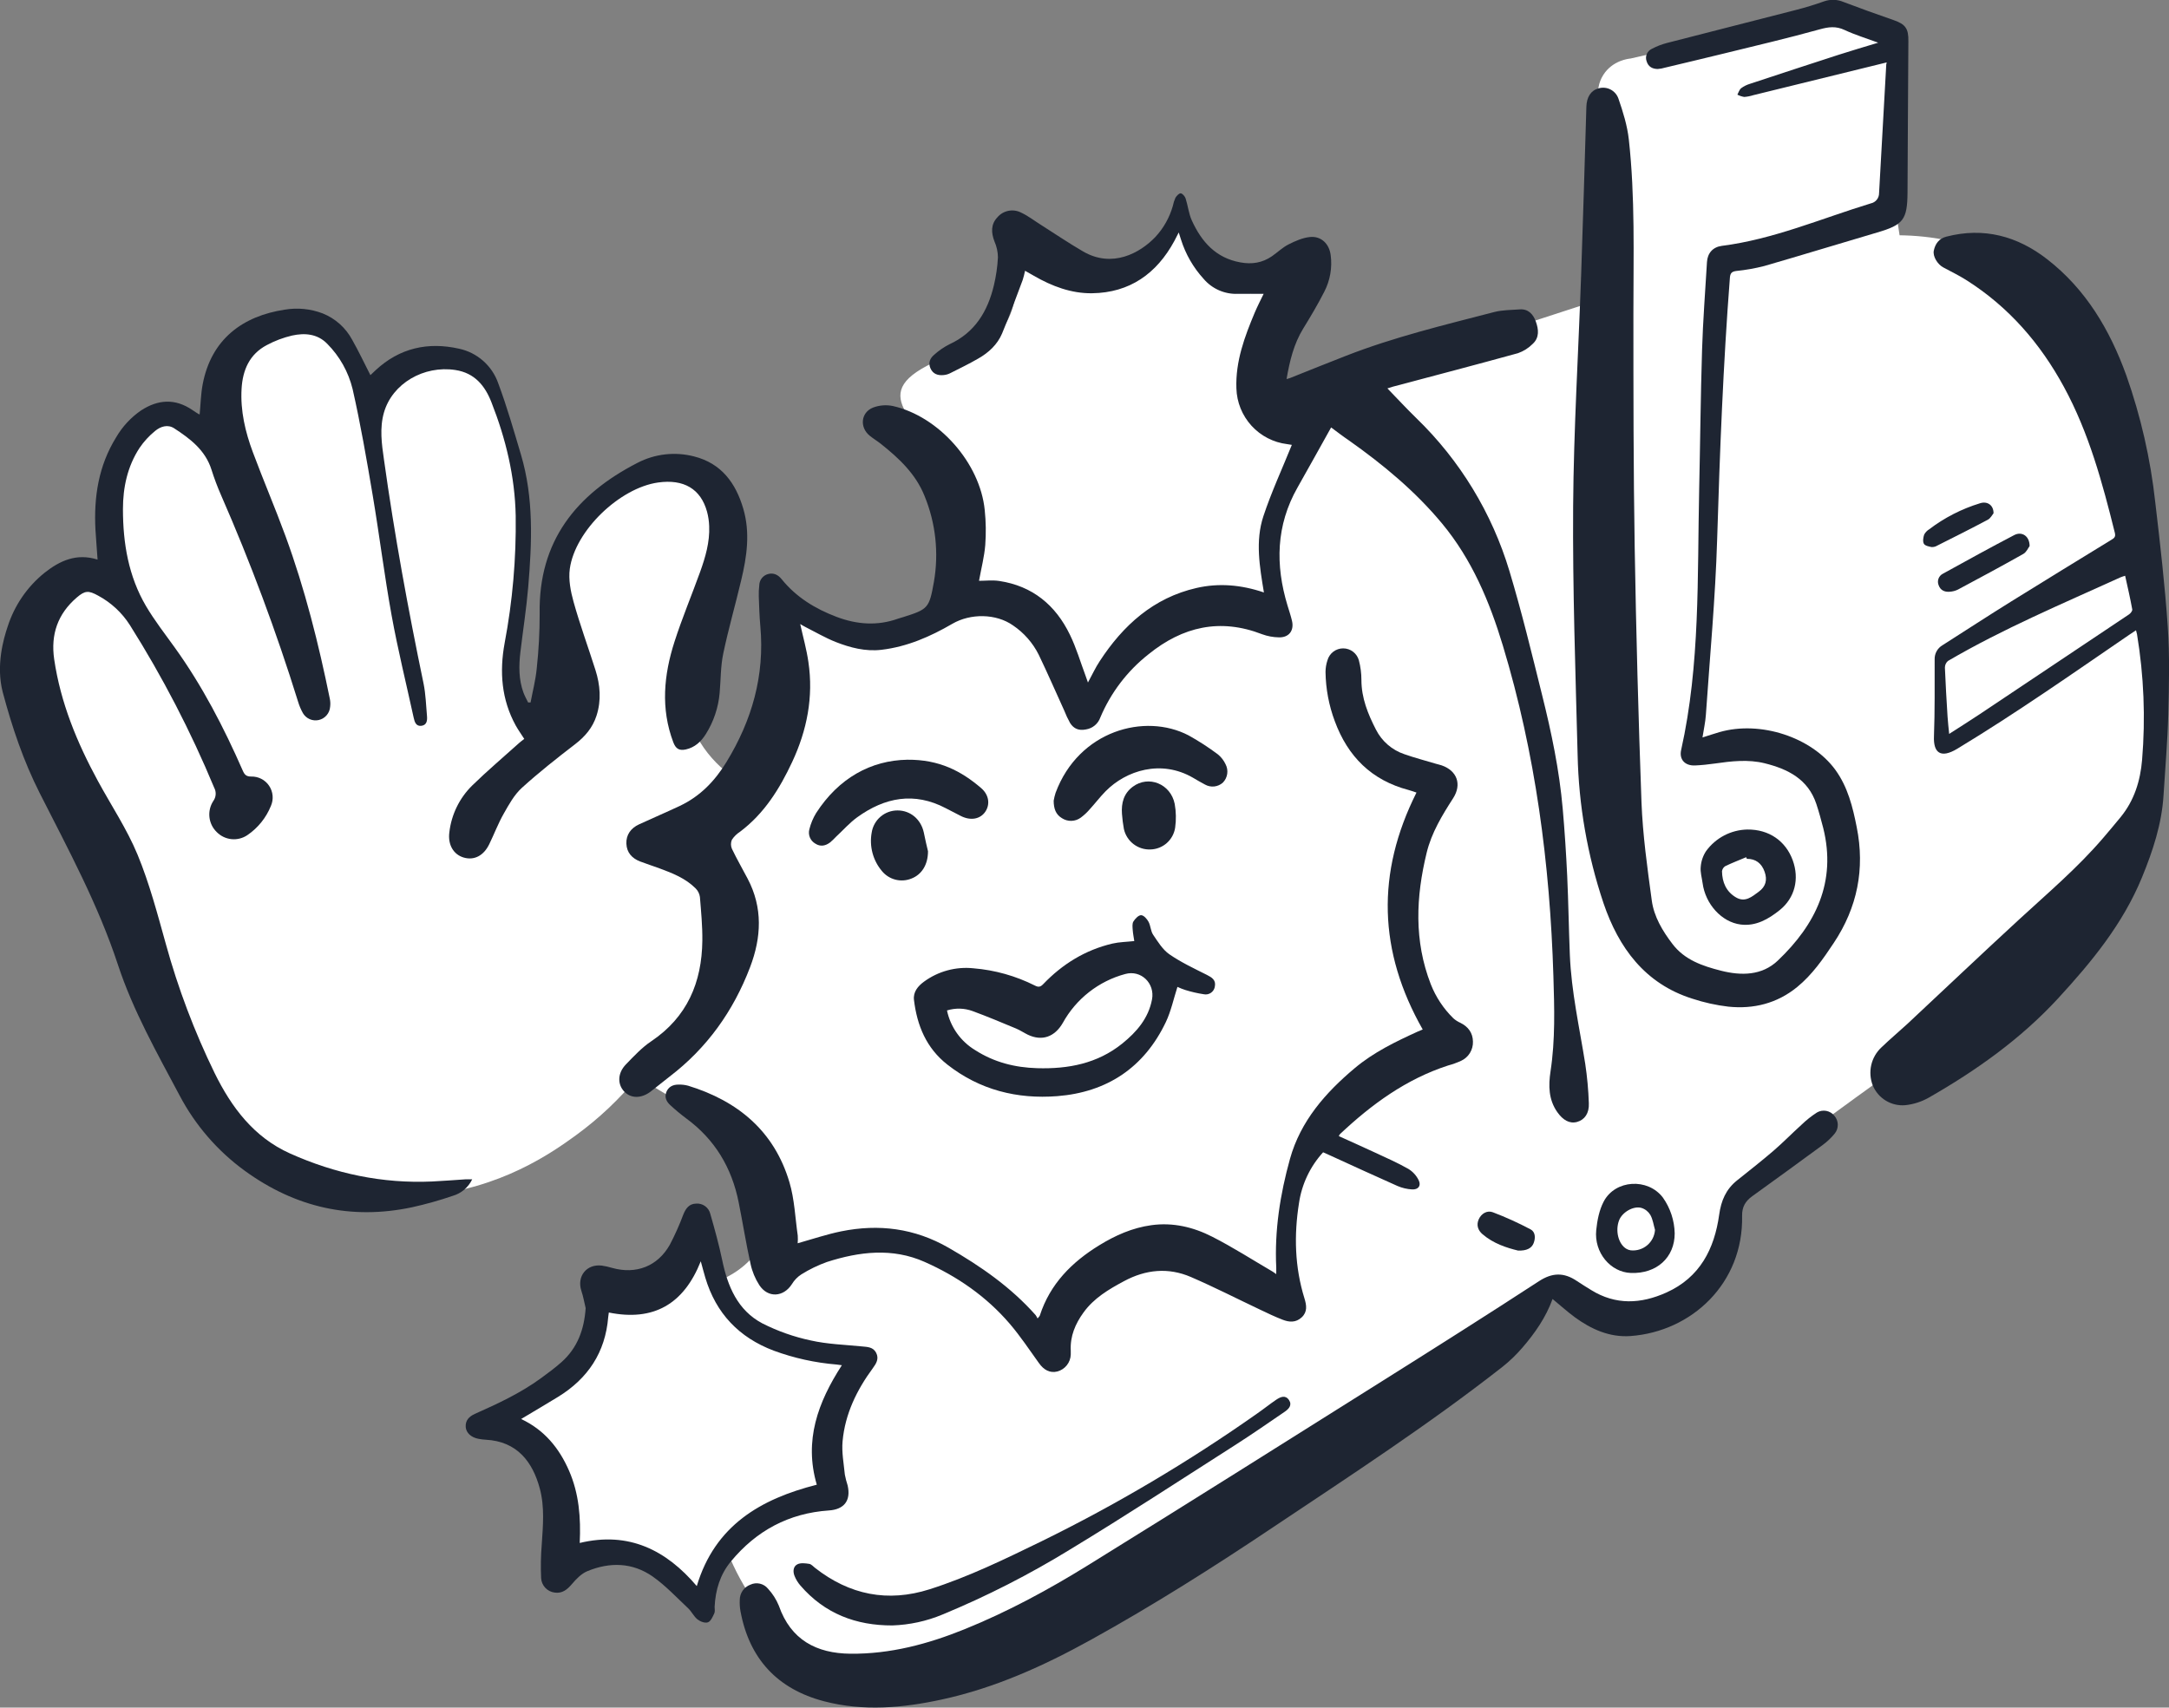 <svg width="254" height="200" viewBox="0 0 254 200" fill="none" xmlns="http://www.w3.org/2000/svg">
<rect x="0" y="0" width="254" height="200" fill="#808080" stroke="none"/>
<g clip-path="url(#clip0_13150_7064)">
<path d="M3.547 72.801C4.281 70.166 6.386 68.231 8.87 67.893C11.485 67.536 13.42 69.096 13.77 69.393C11.312 58.691 14.049 50.624 18.242 49.334C18.741 49.176 21.485 48.439 25.907 52.106C23.413 45.224 27.654 38.632 32.508 37.809C36.559 37.124 41.573 40.349 43.157 45.919C44.175 44.433 45.604 43.278 47.269 42.595C48.933 41.913 50.76 41.733 52.526 42.077C56.482 42.899 59.49 46.396 59.76 50.614C60.414 53.131 60.842 55.702 61.037 58.296C61.209 60.603 61.785 68.416 60.186 75.796C59.886 76.981 59.814 78.213 59.974 79.425C60.358 82.115 61.917 84.125 63.167 85.4C64.651 83.451 65.67 81.188 66.148 78.783C67.121 73.618 64.574 71.743 65.083 67.261C65.709 61.761 70.493 56.239 76.158 55.096C77.064 54.911 81.646 53.986 84.462 56.804C87.278 59.621 87.348 65.143 84.036 70.033C80.366 74.141 79.107 79.716 80.843 84.545C82.511 89.193 86.331 91.418 87.443 92.015C89.52 88.636 90.861 84.854 91.377 80.919C91.893 76.984 91.572 72.983 90.436 69.181C90.781 69.606 95.313 75.026 102.362 74.303C107.793 73.746 110.926 69.931 111.519 69.181C113.837 63.821 113.206 57.694 109.816 53.181C105.598 47.564 100.871 44.859 114.286 40.592C121.078 38.429 118.639 28.789 118.546 27.359C119.702 29.085 121.315 30.453 123.204 31.311C125.092 32.169 127.182 32.483 129.239 32.217C131.296 31.951 133.238 31.116 134.847 29.805C136.456 28.494 137.669 26.76 138.35 24.797C138.354 26.456 138.816 28.081 139.684 29.493C140.552 30.906 141.793 32.05 143.269 32.8C144.745 33.55 146.4 33.877 148.049 33.744C149.699 33.611 151.28 33.024 152.618 32.047C147.425 34.822 145.167 40.212 146.654 44.212C147.861 47.461 151.169 48.811 151.98 49.119L171.783 40.149L188.179 34.814C187.968 27.481 187.755 20.154 187.54 12.832C187.481 12.707 186.543 10.685 187.752 8.777C188.835 7.062 190.746 6.872 190.948 6.855L214.146 1.52L221.812 3.655C221.883 10.698 221.955 17.74 222.026 24.782C222.166 25.707 222.307 26.632 222.45 27.557C225.875 27.602 230.894 28.202 235.653 31.184C244.993 37.037 247.29 48.266 249.922 62.131C251.946 72.889 252.519 83.871 251.625 94.783C230.118 123.807 219.4 124.802 203.285 139.814C203.773 142.515 203.322 145.301 202.008 147.709C199.576 152.051 195.186 153.209 193.916 153.459C188.221 154.676 183.889 151.386 183.27 150.899L113.425 195.288C111.135 196.318 107.416 197.538 102.991 196.995C95.026 196.023 88.134 189.763 84.891 180.996L82.761 187.183C77.79 182.298 73.818 181.635 73.818 181.635C71.933 181.321 69.129 181.583 65.3 184.408C67.715 180.44 67.717 175.523 65.3 171.818C62.356 167.303 57.238 166.756 56.569 166.696C57.335 166.626 64.519 165.836 68.281 159.446C70.982 154.851 70.229 150.229 69.984 148.989C71.853 150.739 74.457 151.411 76.799 150.696C79.703 149.811 81.746 146.946 81.696 143.654L84.038 150.056C84.961 149.704 87.895 148.444 89.361 145.361C91.157 141.589 90.017 136.627 86.368 133.197L74.656 126.154C72.546 128.731 70.115 131.026 67.423 132.984C64.679 134.984 58.607 139.262 49.747 140.027C47.352 140.234 37.746 141.061 29.944 135.332C21.358 129.027 25.613 122.61 14.825 105.24C10.267 97.905 6.92 94.883 4.814 87.1C3.579 82.442 3.15 77.605 3.547 72.801Z" fill="white"/>
<path d="M0.891 73.406C1.683 70.92 3.187 68.723 5.216 67.088C7.002 65.676 8.958 64.763 11.427 65.543C11.345 64.326 11.248 63.186 11.178 62.044C10.976 58.216 11.537 54.556 13.592 51.236C14.322 49.976 15.322 48.895 16.521 48.071C18.517 46.774 20.512 46.649 22.53 48.024C22.779 48.199 23.046 48.366 23.303 48.524C23.321 48.524 23.353 48.524 23.381 48.524C23.493 47.354 23.518 46.166 23.732 45.024C24.73 39.727 28.415 37.024 33.309 36.274C34.817 36.014 36.368 36.165 37.799 36.712C39.278 37.307 40.5 38.405 41.251 39.814C41.999 41.136 42.648 42.514 43.376 43.939C43.593 43.734 43.788 43.547 43.987 43.361C46.791 40.757 50.109 40.019 53.761 40.842C54.809 41.066 55.782 41.558 56.585 42.269C57.389 42.98 57.996 43.886 58.348 44.901C59.368 47.631 60.171 50.444 61.005 53.241C62.519 58.331 62.294 63.536 61.858 68.741C61.643 71.291 61.244 73.826 60.942 76.371C60.752 77.976 60.735 79.578 61.299 81.121C61.446 81.52 61.66 81.893 61.845 82.275H62.132C62.381 80.953 62.726 79.638 62.853 78.303C63.086 76.168 63.201 74.021 63.197 71.873C63.047 63.373 67.485 57.894 74.647 54.214C76.694 53.148 79.062 52.881 81.294 53.464C84.48 54.274 86.166 56.579 87.047 59.599C87.867 62.411 87.461 65.196 86.797 67.961C86.121 70.828 85.3 73.663 84.697 76.546C84.38 78.046 84.41 79.63 84.273 81.175C84.122 82.884 83.567 84.532 82.654 85.983C82.108 86.858 81.369 87.545 80.317 87.778C79.526 87.953 79.132 87.688 78.847 86.943C77.351 82.988 77.737 79.038 78.992 75.146C79.877 72.396 81.002 69.716 81.985 66.991C82.606 65.261 83.128 63.491 83.048 61.621C83.029 61.053 82.945 60.488 82.799 59.938C82.065 57.264 80.075 56.089 77.061 56.514C72.571 57.149 67.345 62.146 66.727 66.621C66.555 67.871 66.822 69.261 67.171 70.506C67.919 73.191 68.889 75.818 69.73 78.478C70.286 80.228 70.436 82.023 69.855 83.823C69.401 85.233 68.515 86.268 67.345 87.168C65.215 88.803 63.105 90.47 61.109 92.28C60.221 93.09 59.595 94.23 58.989 95.3C58.34 96.443 57.871 97.688 57.295 98.873C56.634 100.235 55.524 100.797 54.302 100.44C53.107 100.09 52.429 98.94 52.621 97.483C52.861 95.403 53.806 93.469 55.297 92.003C57.071 90.27 58.969 88.668 60.815 87.003C60.984 86.848 61.177 86.718 61.394 86.545C61.054 86.013 60.695 85.513 60.396 84.978C58.72 81.93 58.48 78.675 59.094 75.326C60.023 70.413 60.458 65.419 60.391 60.419C60.303 55.816 59.233 51.396 57.555 47.129C56.806 45.196 55.594 43.686 53.334 43.339C49.632 42.766 45.933 44.919 44.96 48.326C44.444 50.136 44.696 51.979 44.96 53.799C46.188 62.616 47.794 71.368 49.605 80.083C49.854 81.315 49.889 82.595 50.002 83.858C50.046 84.358 50.002 84.918 49.363 85.008C48.724 85.098 48.557 84.575 48.447 84.075C47.574 80.076 46.592 76.113 45.863 72.096C45.013 67.413 44.431 62.681 43.641 57.989C42.94 53.831 42.224 49.671 41.291 45.564C40.801 43.562 39.776 41.732 38.325 40.272C37.185 39.092 35.688 38.974 34.204 39.301C33.175 39.541 32.182 39.915 31.251 40.414C29.225 41.479 28.419 43.326 28.29 45.531C28.14 48.114 28.721 50.581 29.612 52.969C30.839 56.264 32.228 59.498 33.438 62.801C35.711 69.003 37.312 75.398 38.629 81.865C38.69 82.171 38.7 82.484 38.659 82.793C38.63 83.157 38.486 83.502 38.248 83.779C38.01 84.056 37.691 84.249 37.335 84.331C36.98 84.413 36.608 84.379 36.273 84.235C35.939 84.09 35.659 83.843 35.474 83.528C35.234 83.1 35.043 82.646 34.903 82.175C32.347 73.951 29.336 65.875 25.883 57.986C25.457 57.014 25.084 56.02 24.765 55.009C24.042 52.721 22.271 51.386 20.402 50.169C19.639 49.669 18.793 49.951 18.157 50.481C17.458 51.05 16.845 51.718 16.339 52.464C14.927 54.629 14.398 57.078 14.398 59.631C14.398 63.631 15.047 67.488 17.09 70.973C18.087 72.663 19.297 74.223 20.445 75.816C23.688 80.316 26.207 85.195 28.427 90.255C28.634 90.73 28.834 90.958 29.425 90.953C29.835 90.943 30.241 91.036 30.606 91.225C30.971 91.413 31.283 91.691 31.512 92.031C31.742 92.372 31.883 92.766 31.921 93.175C31.96 93.585 31.895 93.997 31.732 94.375C31.171 95.779 30.201 96.982 28.948 97.828C28.403 98.19 27.749 98.351 27.099 98.284C26.448 98.216 25.841 97.924 25.381 97.457C24.902 96.993 24.6 96.376 24.526 95.712C24.453 95.048 24.612 94.379 24.977 93.82C25.14 93.597 25.236 93.332 25.255 93.057C25.274 92.781 25.215 92.506 25.084 92.263C22.334 85.645 19.03 79.271 15.209 73.211C14.286 71.763 13.008 70.577 11.497 69.766C10.377 69.148 9.961 69.148 8.988 69.986C6.77 71.893 5.922 74.296 6.344 77.208C7.092 82.305 9.013 86.958 11.45 91.445C13.016 94.33 14.865 97.095 16.112 100.11C17.506 103.487 18.442 107.062 19.43 110.595C20.861 115.785 22.769 120.831 25.127 125.669C27.107 129.699 29.727 133.199 33.96 135.099C39.248 137.472 44.793 138.644 50.608 138.382C51.897 138.324 53.184 138.212 54.474 138.132C54.723 138.114 54.973 138.132 55.295 138.132C55.073 138.597 54.755 139.009 54.363 139.342C53.97 139.676 53.511 139.921 53.017 140.064C51.459 140.599 49.871 141.044 48.263 141.399C41.106 142.921 34.571 141.419 28.671 137.132C25.476 134.81 22.857 131.782 21.018 128.282C18.377 123.307 15.585 118.382 13.814 113.005C11.497 105.96 7.99 99.478 4.657 92.905C2.747 89.135 1.415 85.178 0.319 81.068C-0.499 77.923 0.432 74.763 0.891 73.406Z" fill="#1E2532"/>
<path d="M155.881 50.064C154.516 52.506 153.244 54.814 151.942 57.106C149.43 61.536 149.33 66.163 150.775 70.926C150.954 71.521 151.156 72.108 151.298 72.711C151.568 73.858 150.939 74.686 149.762 74.65C149.093 74.639 148.43 74.516 147.801 74.286C142.88 72.378 138.499 73.388 134.488 76.638C132.018 78.585 130.08 81.127 128.856 84.028C128.728 84.393 128.504 84.717 128.207 84.965C127.91 85.213 127.551 85.375 127.17 85.435C126.329 85.605 125.738 85.353 125.314 84.685C125.05 84.212 124.82 83.721 124.623 83.215C123.625 81.03 122.67 78.823 121.629 76.663C120.938 75.29 119.908 74.117 118.636 73.256C116.641 71.848 113.647 71.828 111.522 73.063C108.945 74.563 106.229 75.753 103.218 76.108C101.342 76.328 99.561 75.858 97.852 75.188C96.635 74.703 95.493 74.031 94.318 73.438C94.123 73.341 93.936 73.223 93.709 73.093C94.046 74.623 94.457 76.066 94.667 77.538C95.276 81.63 94.502 85.538 92.769 89.243C91.302 92.385 89.493 95.297 86.652 97.425C86.277 97.665 85.956 97.981 85.709 98.353C85.637 98.52 85.6 98.7 85.6 98.882C85.6 99.065 85.637 99.245 85.709 99.412C86.278 100.597 86.934 101.745 87.55 102.912C89.344 106.317 89.167 109.787 87.84 113.277C85.879 118.425 82.798 122.749 78.403 126.104C77.642 126.684 76.906 127.309 76.158 127.879C75.046 128.699 73.838 128.659 73.07 127.817C72.302 126.974 72.309 125.694 73.292 124.674C74.225 123.712 75.16 122.699 76.26 121.962C80.474 119.132 82.192 115.072 82.247 110.172C82.267 108.467 82.102 106.76 81.963 105.057C81.91 104.678 81.735 104.327 81.464 104.057C80.284 102.872 78.762 102.272 77.223 101.705C76.475 101.427 75.707 101.187 74.961 100.9C74.015 100.535 73.397 99.865 73.352 98.822C73.307 97.78 73.876 97 74.821 96.56C76.415 95.823 78.031 95.138 79.618 94.388C81.983 93.27 83.709 91.485 85.068 89.258C88.062 84.36 89.558 79.123 89.04 73.356C88.932 72.196 88.9 71.028 88.857 69.856C88.844 69.416 88.863 68.975 88.915 68.538C88.923 68.237 89.029 67.946 89.218 67.71C89.406 67.475 89.665 67.307 89.957 67.233C90.609 67.058 91.127 67.336 91.529 67.831C93.238 69.948 95.465 71.306 97.972 72.253C100.342 73.148 102.739 73.331 105.164 72.463C105.358 72.393 105.56 72.346 105.757 72.283C108.683 71.358 108.818 71.241 109.364 68.156C109.955 64.768 109.576 61.282 108.272 58.101C107.241 55.509 105.278 53.679 103.153 51.986C102.729 51.646 102.255 51.371 101.836 51.026C100.644 50.046 100.806 48.314 102.235 47.739C102.976 47.458 103.781 47.394 104.557 47.554C109.948 48.766 114.767 54.234 115.316 59.736C115.459 61.1 115.48 62.473 115.378 63.841C115.269 65.193 114.919 66.526 114.647 68.028C115.396 68.028 116.224 67.926 117.015 68.046C120.904 68.628 123.61 70.868 125.291 74.341C126.04 75.871 126.516 77.523 127.115 79.121C127.202 79.353 127.282 79.591 127.404 79.94C127.903 79.031 128.282 78.191 128.781 77.441C131.525 73.233 135.077 70.023 140.108 68.868C142.72 68.268 145.347 68.488 148.011 69.393C147.512 66.381 146.988 63.371 147.946 60.471C148.881 57.639 150.146 54.916 151.281 52.106C151.214 52.094 150.977 52.049 150.735 52.019C149.129 51.824 147.646 51.059 146.555 49.862C145.464 48.665 144.837 47.117 144.788 45.496C144.673 42.324 145.746 39.444 146.943 36.597C147.262 35.847 147.649 35.096 147.978 34.417C146.956 34.417 145.943 34.404 144.928 34.417C144.177 34.444 143.429 34.3 142.741 33.997C142.053 33.694 141.442 33.239 140.954 32.667C139.745 31.345 138.84 29.774 138.302 28.064C138.23 27.829 138.153 27.597 138.035 27.229C137.821 27.639 137.674 27.929 137.519 28.229C135.444 32.062 132.281 34.287 127.893 34.347C125.461 34.382 123.178 33.524 121.063 32.297C120.754 32.117 120.44 31.942 120.038 31.714C119.966 32.074 119.875 32.429 119.766 32.779C118.973 34.879 118.217 36.996 117.346 39.064C116.798 40.364 115.76 41.314 114.553 41.999C113.48 42.619 112.363 43.161 111.255 43.719C111.021 43.835 110.767 43.906 110.507 43.929C109.836 44.001 109.259 43.809 108.965 43.151C108.671 42.494 108.913 41.959 109.392 41.556C109.928 41.07 110.527 40.657 111.173 40.329C114.166 38.961 115.663 36.472 116.389 33.419C116.647 32.341 116.806 31.241 116.863 30.134C116.855 29.496 116.717 28.865 116.458 28.282C116.064 27.254 116.017 26.282 116.798 25.454C117.13 25.063 117.584 24.795 118.087 24.694C118.59 24.593 119.112 24.664 119.569 24.897C120.425 25.294 121.185 25.897 121.989 26.397C123.6 27.419 125.182 28.492 126.83 29.449C130.24 31.434 133.491 29.657 135.312 27.744C136.264 26.713 136.96 25.473 137.344 24.122C137.409 23.792 137.511 23.471 137.649 23.164C137.786 22.934 138.075 22.627 138.272 22.644C138.469 22.662 138.759 22.992 138.839 23.239C139.116 24.094 139.203 25.029 139.575 25.837C140.709 28.317 142.378 30.219 145.254 30.732C146.601 30.982 147.824 30.787 148.946 30.014C149.605 29.559 150.193 28.979 150.902 28.622C151.688 28.224 152.553 27.844 153.414 27.759C154.721 27.632 155.659 28.562 155.828 29.872C156.025 31.347 155.764 32.848 155.08 34.169C154.332 35.639 153.484 37.069 152.616 38.477C151.508 40.279 151.032 42.266 150.662 44.399C150.864 44.339 150.979 44.314 151.086 44.271C153.264 43.406 155.439 42.521 157.622 41.674C163.262 39.471 169.136 38.064 174.976 36.549C175.936 36.299 176.971 36.312 177.969 36.237C178.967 36.162 179.546 36.807 179.852 37.659C180.182 38.566 180.289 39.532 179.501 40.264C179.015 40.757 178.424 41.133 177.772 41.364C172.895 42.711 168.001 43.989 163.115 45.289C162.923 45.341 162.733 45.409 162.471 45.491C163.631 46.689 164.716 47.859 165.861 48.976C170.963 53.914 174.716 60.08 176.762 66.886C178.206 71.683 179.384 76.563 180.593 81.428C181.683 85.795 182.606 90.205 183 94.703C183.232 97.332 183.402 99.967 183.527 102.602C183.669 105.68 183.711 108.762 183.836 111.84C184.011 116.15 184.961 120.339 185.637 124.589C185.867 126.124 186.009 127.671 186.061 129.222C186.114 130.402 185.562 131.159 184.689 131.404C183.816 131.649 183.033 131.204 182.367 130.257C181.332 128.782 181.322 127.144 181.574 125.484C182.14 121.774 182.025 118.044 181.91 114.32C181.506 101.177 179.808 88.228 175.991 75.611C174.432 70.453 172.362 65.526 168.882 61.328C165.741 57.538 161.982 54.424 157.976 51.591C157.275 51.119 156.627 50.616 155.881 50.064Z" fill="#1E2532"/>
<path d="M220.923 7.315L205.323 11.147C204.978 11.257 204.621 11.327 204.26 11.355C203.98 11.308 203.708 11.218 203.455 11.087C203.594 10.837 203.679 10.515 203.889 10.337C204.201 10.107 204.55 9.931 204.921 9.82C208.37 8.678 211.825 7.547 215.286 6.425C216.783 5.942 218.279 5.505 219.946 5C218.531 4.475 217.232 4.085 216.017 3.515C215.002 3.037 214.136 3.147 213.083 3.44C209.382 4.47 205.635 5.345 201.901 6.262C199.596 6.83 197.283 7.372 194.974 7.925C194.702 8.009 194.422 8.061 194.138 8.08C193.522 8.08 193.028 7.83 192.831 7.187C192.727 6.915 192.73 6.614 192.84 6.344C192.949 6.074 193.156 5.855 193.419 5.732C193.987 5.428 194.589 5.193 195.213 5.032C200.262 3.727 205.318 2.455 210.364 1.152C211.462 0.87 212.549 0.535 213.622 0.153C214.354 -0.1 215.153 -0.074 215.867 0.225C217.819 0.965 219.783 1.676 221.759 2.357C223.141 2.835 223.505 3.357 223.48 4.812C223.43 10.717 223.42 16.62 223.38 22.524C223.36 25.744 222.881 26.337 219.823 27.232C215.416 28.527 211.025 29.882 206.603 31.157C205.528 31.433 204.434 31.627 203.33 31.737C202.831 31.804 202.634 31.959 202.582 32.487C201.791 42.712 201.397 52.954 201.085 63.206C200.878 70.058 200.234 76.898 199.765 83.74C199.708 84.585 199.516 85.423 199.369 86.375C200.077 86.153 200.718 85.935 201.364 85.748C206.124 84.378 212.14 86.328 214.937 90.18C216.386 92.18 216.965 94.518 217.431 96.883C218.411 101.767 217.506 106.287 214.747 110.435C213.5 112.315 212.215 114.17 210.452 115.61C208.102 117.525 205.358 118.209 202.4 117.905C200.968 117.736 199.556 117.423 198.186 116.972C192.624 115.222 189.543 110.987 187.775 105.777C185.894 100.175 184.873 94.318 184.746 88.408C184.497 78.708 184.155 69.003 184.222 59.306C184.285 50.274 184.844 41.246 185.158 32.214C185.385 25.644 185.577 19.072 185.772 12.5C185.806 11.375 186.298 10.59 187.196 10.35C187.665 10.212 188.168 10.26 188.603 10.484C189.037 10.709 189.368 11.092 189.528 11.555C190.064 13.105 190.563 14.715 190.743 16.334C191.491 23.084 191.277 29.879 191.279 36.661C191.279 45.826 191.279 54.994 191.431 64.161C191.598 74.094 191.862 84.025 192.225 93.955C192.372 97.795 192.908 101.627 193.427 105.442C193.676 107.36 194.697 109.05 195.869 110.582C197.291 112.44 199.384 113.147 201.526 113.692C203.909 114.297 206.333 114.275 208.187 112.512C212.619 108.297 215.086 103.302 213.507 96.975C213.258 96.025 213.008 95.08 212.697 94.15C211.726 91.248 209.362 90.073 206.658 89.4C204.719 88.92 202.759 89.15 200.806 89.43C200.04 89.54 199.267 89.62 198.496 89.655C197.331 89.705 196.62 88.97 196.869 87.848C199.114 77.796 198.755 67.568 198.98 57.379C199.102 51.916 199.149 46.454 199.319 40.994C199.424 37.554 199.693 34.122 199.895 30.687C199.957 29.657 200.581 28.937 201.619 28.799C207.693 28.027 213.29 25.589 219.08 23.822C219.357 23.765 219.606 23.613 219.783 23.391C219.96 23.17 220.053 22.893 220.048 22.609C220.327 17.573 220.609 12.535 220.893 7.495C220.961 7.395 220.923 7.267 220.923 7.315Z" fill="#1E2532"/>
<path d="M250.136 73.823C249.814 74.038 249.563 74.198 249.316 74.368C242.683 78.908 236.095 83.53 229.22 87.69C227.225 88.898 226.397 88.135 226.476 86.243C226.589 83.243 226.549 80.243 226.556 77.243C226.544 76.905 226.623 76.57 226.787 76.275C226.951 75.979 227.192 75.734 227.484 75.566C230.163 73.858 232.827 72.123 235.526 70.443C239.41 68.023 243.316 65.643 247.215 63.248C247.527 63.056 247.786 62.926 247.662 62.421C246.202 56.538 244.626 50.711 241.703 45.331C238.929 40.221 235.249 35.979 230.34 32.852C229.45 32.284 228.494 31.817 227.561 31.317C226.898 30.962 226.314 30.027 226.459 29.347C226.629 28.547 227.068 27.939 227.928 27.717C232.313 26.582 236.245 27.654 239.729 30.359C244.262 33.877 247.071 38.629 248.999 43.959C250.698 48.767 251.836 53.756 252.391 58.826C252.96 63.681 253.524 68.543 253.855 73.418C254.087 76.82 254.005 80.253 253.915 83.668C253.833 86.823 253.554 89.973 253.362 93.125C253.155 96.502 252.114 99.65 250.84 102.755C248.595 108.227 244.94 112.667 240.997 116.952C236.616 121.702 231.428 125.382 225.865 128.564C225.014 129.046 224.072 129.347 223.099 129.447C222.305 129.512 221.511 129.324 220.831 128.909C220.151 128.494 219.619 127.873 219.312 127.137C219.011 126.371 218.95 125.532 219.135 124.731C219.321 123.929 219.746 123.203 220.352 122.649C221.32 121.717 222.348 120.857 223.346 119.939C227.711 115.862 232.041 111.747 236.437 107.702C239.804 104.602 243.299 101.64 246.287 98.15C246.977 97.345 247.658 96.532 248.33 95.713C249.929 93.76 250.645 91.463 250.85 88.99C251.258 84.083 251.058 79.144 250.254 74.285C250.221 74.163 250.186 74.046 250.136 73.823ZM248.872 67.433C248.607 67.521 248.457 67.558 248.318 67.621C241.505 70.723 234.598 73.621 228.113 77.415C227.999 77.513 227.909 77.634 227.848 77.771C227.786 77.907 227.756 78.056 227.758 78.206C227.833 80.118 227.951 82.03 228.068 83.94C228.105 84.573 228.185 85.19 228.257 85.958C229.535 85.135 230.712 84.4 231.864 83.63C237.685 79.749 243.505 75.857 249.326 71.956C249.505 71.833 249.73 71.546 249.697 71.378C249.463 70.088 249.168 68.808 248.862 67.433H248.872Z" fill="#1E2532"/>
<path d="M181.813 152.146C181.02 154.324 179.743 156.146 178.291 157.831C177.587 158.654 176.806 159.408 175.958 160.081C167.323 166.853 158.131 172.831 149.018 178.923C142.079 183.568 135.032 188.035 127.721 192.078C122.208 195.128 116.496 197.71 110.314 199.05C105.735 200.05 101.085 200.465 96.493 199.26C91.055 197.835 87.745 194.3 86.714 188.715C86.636 188.282 86.608 187.842 86.63 187.403C86.628 187.011 86.746 186.627 86.97 186.305C87.193 185.983 87.51 185.738 87.877 185.603C88.222 185.442 88.611 185.401 88.983 185.485C89.355 185.57 89.688 185.776 89.93 186.07C90.472 186.654 90.905 187.332 91.207 188.07C92.599 192.07 95.607 193.653 99.581 193.693C104.245 193.74 108.668 192.563 112.971 190.818C118.017 188.775 122.789 186.19 127.401 183.335C138.896 176.221 150.333 169.013 161.775 161.816C167.946 157.936 174.108 154.041 180.211 150.066C181.78 149.041 183.14 149.021 184.627 150.016C185.185 150.391 185.759 150.741 186.33 151.096C189.211 152.879 192.16 152.729 195.141 151.389C199.065 149.624 200.766 146.289 201.324 142.269C201.551 140.626 202.12 139.299 203.4 138.269C204.832 137.119 206.281 135.992 207.673 134.794C208.808 133.817 209.856 132.739 210.968 131.734C211.523 131.198 212.128 130.717 212.777 130.299C213.106 130.108 213.492 130.042 213.866 130.113C214.239 130.183 214.575 130.386 214.812 130.684C215.063 130.97 215.206 131.335 215.214 131.716C215.223 132.096 215.097 132.467 214.859 132.764C214.434 133.283 213.945 133.745 213.403 134.139C210.676 136.139 207.932 138.139 205.186 140.114C204.4 140.681 203.989 141.364 204.009 142.391C204.173 150.314 198.107 155.954 190.953 156.484C188.518 156.664 186.345 155.696 184.4 154.269C183.537 153.631 182.731 152.901 181.813 152.146Z" fill="#1E2532"/>
<path d="M93.412 145.619C95.188 145.119 96.825 144.564 98.508 144.221C102.914 143.331 107.102 143.856 111.075 146.139C114.847 148.306 118.367 150.754 121.273 154.026C121.361 154.152 121.438 154.285 121.505 154.424C121.659 154.226 121.754 154.161 121.769 154.079C122.966 150.384 125.511 147.829 128.726 145.854C130.614 144.694 132.6 143.809 134.825 143.501C137.359 143.151 139.744 143.724 141.952 144.849C144.384 146.086 146.691 147.571 149.053 148.951C149.161 149.014 149.258 149.091 149.455 149.229C149.455 148.916 149.455 148.699 149.455 148.479C149.241 144.136 149.909 139.881 151.064 135.729C152.294 131.317 155.217 127.979 158.662 125.094C160.865 123.247 163.422 122.009 166.011 120.829C166.24 120.724 166.475 120.627 166.607 120.579C161.408 111.437 161.147 102.255 165.876 92.83C165.652 92.758 165.3 92.62 164.938 92.525C160.618 91.385 157.839 88.618 156.307 84.46C155.619 82.621 155.253 80.675 155.225 78.71C155.227 78.246 155.303 77.784 155.449 77.343C155.561 76.94 155.802 76.585 156.134 76.331C156.467 76.078 156.873 75.941 157.29 75.941C157.708 75.941 158.114 76.078 158.446 76.331C158.779 76.585 159.019 76.94 159.131 77.343C159.328 78.092 159.428 78.863 159.428 79.638C159.428 81.755 160.196 83.638 161.132 85.46C161.821 86.819 163.015 87.851 164.457 88.335C165.671 88.765 166.924 89.085 168.158 89.458C168.38 89.525 168.61 89.57 168.829 89.645C170.633 90.273 171.207 91.868 170.176 93.48C168.889 95.48 167.642 97.525 167.071 99.87C165.809 105.045 165.574 110.195 167.552 115.28C168.14 116.777 169.037 118.133 170.184 119.259C170.432 119.483 170.714 119.665 171.02 119.799C171.94 120.252 172.474 120.984 172.489 121.999C172.504 122.469 172.38 122.934 172.133 123.334C171.887 123.734 171.528 124.052 171.102 124.249C170.609 124.473 170.098 124.656 169.575 124.797C164.669 126.387 160.625 129.342 156.918 132.832C156.863 132.904 156.817 132.983 156.781 133.067C158.198 133.712 159.61 134.337 161.007 134.989C162.319 135.599 163.648 136.182 164.903 136.894C165.446 137.218 165.88 137.697 166.15 138.269C166.44 138.899 166.071 139.351 165.362 139.311C164.774 139.278 164.195 139.142 163.653 138.909C161.007 137.739 158.383 136.522 155.751 135.324C155.502 135.207 155.24 135.094 154.943 134.962C153.426 136.62 152.442 138.696 152.117 140.921C151.523 144.671 151.618 148.404 152.755 152.064C153.005 152.869 153.129 153.646 152.436 154.294C151.742 154.941 150.957 154.869 150.191 154.569C149.303 154.224 148.445 153.819 147.579 153.401C144.873 152.121 142.206 150.754 139.46 149.569C136.813 148.429 134.179 148.684 131.627 150.056C129.836 151.016 128.113 152.031 126.888 153.721C125.922 155.054 125.304 156.503 125.391 158.191C125.401 158.346 125.401 158.501 125.391 158.656C125.376 159.112 125.214 159.551 124.93 159.908C124.646 160.265 124.255 160.52 123.815 160.636C122.964 160.846 122.248 160.481 121.652 159.636C120.539 158.084 119.474 156.484 118.235 155.034C115.491 151.836 112.086 149.489 108.272 147.799C104.503 146.126 100.634 146.591 96.837 147.811C95.79 148.186 94.787 148.672 93.844 149.261C93.391 149.553 93.012 149.945 92.734 150.406C91.751 151.939 89.933 152.056 88.922 150.524C88.433 149.764 88.083 148.922 87.892 148.039C87.366 145.641 86.979 143.214 86.498 140.806C85.689 136.759 83.706 133.444 80.351 130.987C79.709 130.507 79.092 129.994 78.503 129.449C78.059 129.049 77.792 128.542 78.026 127.922C78.261 127.302 78.795 127.032 79.436 127.034C79.823 127.021 80.209 127.064 80.583 127.164C86.413 128.954 90.668 132.482 92.447 138.471C93.043 140.471 93.12 142.641 93.42 144.721C93.44 145.02 93.437 145.32 93.412 145.619Z" fill="#1E2532"/>
<path d="M68.583 153.216C68.421 152.544 68.306 151.856 68.084 151.201C67.52 149.489 68.69 148.014 70.483 148.234C70.892 148.294 71.296 148.385 71.691 148.506C74.492 149.289 77.016 148.319 78.443 145.784C79.043 144.64 79.569 143.459 80.02 142.249C80.306 141.546 80.691 140.999 81.499 140.974C81.88 140.939 82.261 141.043 82.571 141.268C82.881 141.493 83.099 141.823 83.185 142.196C83.697 143.981 84.195 145.776 84.575 147.596C85.213 150.679 86.388 153.474 89.274 155.001C91.069 155.91 92.974 156.583 94.942 157.001C96.892 157.441 98.933 157.501 100.928 157.699C101.584 157.764 102.248 157.759 102.602 158.449C102.956 159.138 102.617 159.699 102.223 160.234C100.334 162.796 98.965 165.598 98.671 168.796C98.551 170.083 98.808 171.411 98.935 172.713C99.018 173.145 99.128 173.57 99.264 173.988C99.663 175.756 98.86 176.793 97.069 176.913C92.38 177.231 88.571 179.28 85.595 182.883C84.323 184.415 83.784 186.23 83.686 188.195C83.686 188.445 83.749 188.75 83.647 188.965C83.46 189.358 83.243 189.893 82.898 190.015C82.554 190.138 81.998 189.925 81.681 189.673C81.247 189.328 80.998 188.758 80.588 188.373C79.236 187.103 77.954 185.723 76.45 184.663C74.075 182.993 71.406 182.933 68.767 184.03C68.079 184.318 67.48 184.94 66.979 185.53C66.415 186.188 65.844 186.663 64.941 186.53C64.523 186.475 64.138 186.277 63.851 185.968C63.564 185.66 63.393 185.261 63.367 184.84C63.308 183.527 63.333 182.211 63.441 180.9C63.584 178.703 63.796 176.518 63.212 174.341C62.379 171.241 60.573 168.818 56.881 168.628C56.597 168.613 56.315 168.578 56.035 168.523C55.19 168.366 54.599 167.838 54.539 167.156C54.477 166.368 54.938 165.906 55.599 165.606C58.293 164.408 60.965 163.166 63.359 161.416C64.172 160.823 64.986 160.221 65.739 159.553C67.637 157.869 68.41 155.706 68.583 153.216ZM98.586 159.903C98.336 159.871 98.164 159.838 97.992 159.823C95.468 159.618 92.983 159.071 90.606 158.196C86.54 156.656 83.846 153.834 82.596 149.651C82.417 149.049 82.26 148.439 82.063 147.729C80.067 152.761 76.527 154.789 71.296 153.729C71.264 153.979 71.237 154.119 71.224 154.271C70.888 158.406 68.844 161.463 65.357 163.606C63.955 164.468 62.534 165.298 61.027 166.201C63.738 167.476 65.48 169.598 66.642 172.268C67.804 174.938 68.029 177.748 67.889 180.72C73.651 179.333 78.032 181.575 81.596 185.77C83.726 178.656 89.079 175.568 95.65 173.896C94.133 168.726 95.775 164.246 98.586 159.903Z" fill="#1E2532"/>
<path d="M132.83 110.222C132.77 109.812 132.678 109.365 132.645 108.912C132.623 108.582 132.573 108.18 132.727 107.93C132.932 107.602 133.329 107.18 133.638 107.192C133.947 107.205 134.319 107.632 134.501 107.97C134.75 108.437 134.75 109.06 135.04 109.487C135.599 110.312 136.16 111.237 136.951 111.78C138.318 112.722 139.844 113.437 141.336 114.187C141.919 114.482 142.396 114.782 142.271 115.505C142.255 115.655 142.207 115.801 142.132 115.932C142.056 116.063 141.954 116.176 141.832 116.266C141.71 116.355 141.57 116.418 141.422 116.45C141.275 116.482 141.122 116.483 140.974 116.452C140.238 116.341 139.512 116.174 138.801 115.952C138.488 115.851 138.181 115.73 137.883 115.59C137.432 116.995 137.135 118.425 136.529 119.705C133.982 125.052 129.624 127.929 123.807 128.387C119.115 128.752 114.732 127.667 110.938 124.689C108.476 122.757 107.391 120.115 107.03 117.115C106.92 116.182 107.496 115.492 108.214 114.972C109.882 113.752 111.943 113.196 113.997 113.412C116.501 113.617 118.942 114.303 121.188 115.432C121.607 115.647 121.837 115.61 122.166 115.267C124.411 112.92 127.09 111.267 130.268 110.517C131.079 110.33 131.937 110.322 132.83 110.222ZM110.896 118.35C111.098 119.311 111.496 120.22 112.065 121.02C112.634 121.82 113.361 122.494 114.201 122.999C116.429 124.429 118.866 125.037 121.462 125.112C125.087 125.219 128.509 124.577 131.425 122.225C133.109 120.865 134.486 119.277 134.905 117.065C135.267 115.172 133.62 113.565 131.767 114.082C130.229 114.495 128.789 115.215 127.535 116.197C126.28 117.18 125.235 118.406 124.463 119.802C123.533 121.427 122.046 121.999 120.352 121.184C119.889 120.959 119.457 120.662 118.983 120.465C117.294 119.762 115.608 119.052 113.892 118.422C112.928 118.069 111.875 118.044 110.896 118.35Z" fill="#1E2532"/>
<path d="M104.498 190.38C100.234 190.393 96.568 188.998 93.729 185.705C93.441 185.373 93.21 184.996 93.046 184.588C92.838 184.075 92.873 183.465 93.392 183.213C93.771 183.028 94.31 183.098 94.762 183.168C95.011 183.205 95.231 183.47 95.453 183.645C99.491 186.803 103.951 187.705 108.86 186.145C113.403 184.7 117.676 182.613 121.949 180.533C130.765 176.208 139.228 171.193 147.257 165.533C148.006 165.013 148.707 164.448 149.455 163.941C149.954 163.608 150.528 163.351 150.952 163.988C151.343 164.581 150.917 165.028 150.453 165.346C148.512 166.673 146.579 168.016 144.598 169.281C138.198 173.368 131.837 177.53 125.344 181.463C120.564 184.402 115.56 186.956 110.377 189.1C108.511 189.88 106.518 190.313 104.498 190.38Z" fill="#1E2532"/>
<path d="M123.391 93.778C123.444 93.466 123.519 93.159 123.615 92.858C126.324 85.568 134.077 83.46 139.193 86.135C140.386 86.796 141.532 87.539 142.623 88.358C143.002 88.669 143.307 89.061 143.516 89.505C143.7 89.851 143.769 90.247 143.713 90.635C143.657 91.023 143.48 91.383 143.207 91.663C142.925 91.915 142.572 92.073 142.197 92.115C141.822 92.156 141.443 92.078 141.114 91.893C140.632 91.643 140.168 91.363 139.699 91.09C135.978 88.935 131.884 90.23 129.472 92.675C128.821 93.338 128.255 94.083 127.629 94.77C127.311 95.143 126.952 95.479 126.559 95.77C126.242 96.002 125.863 96.132 125.471 96.143C125.079 96.154 124.693 96.046 124.363 95.833C123.64 95.403 123.391 94.718 123.391 93.778Z" fill="#1E2532"/>
<path d="M106.259 88.983C110 88.948 112.582 90.323 114.892 92.3C115.83 93.103 115.962 94.23 115.376 95.083C114.79 95.935 113.687 96.155 112.54 95.583C111.941 95.283 111.345 94.973 110.751 94.66C107.06 92.723 103.615 93.39 100.379 95.728C99.489 96.373 98.74 97.228 97.93 97.978C97.701 98.223 97.459 98.455 97.204 98.673C96.668 99.075 96.072 99.198 95.478 98.808C95.192 98.646 94.969 98.393 94.842 98.09C94.716 97.787 94.694 97.45 94.779 97.133C94.946 96.458 95.215 95.813 95.578 95.22C98.222 91.128 101.991 89.055 106.259 88.983Z" fill="#1E2532"/>
<path d="M204.61 97.158C207.184 97.128 209.122 98.525 209.936 100.757C210.734 102.947 210.185 105.157 208.439 106.575C207.109 107.645 205.635 108.507 203.852 108.287C201.607 108.01 199.708 105.88 199.384 103.447C199.297 102.807 199.097 102.155 199.162 101.53C199.212 100.871 199.428 100.235 199.791 99.683C200.346 98.918 201.07 98.293 201.906 97.855C202.742 97.417 203.667 97.179 204.61 97.158ZM204.565 100.59L204.485 100.4C203.67 100.742 202.841 101.062 202.043 101.445C201.937 101.509 201.847 101.596 201.78 101.7C201.713 101.804 201.67 101.922 201.654 102.045C201.677 103.337 202.141 104.432 203.295 105.11C204.368 105.74 205.171 105.017 205.952 104.447C206.785 103.84 206.98 103.065 206.648 102.115C206.294 101.1 205.588 100.582 204.565 100.59Z" fill="#1E2532"/>
<path d="M196.114 144.459C196.114 147.286 194.006 149.209 190.982 149.096C188.595 149.016 186.657 146.701 186.926 144.076C187.041 142.941 187.276 141.734 187.797 140.739C189.149 138.154 192.966 137.947 194.727 140.259C195.6 141.487 196.083 142.951 196.114 144.459ZM193.809 144.051C193.639 143.464 193.559 142.826 193.265 142.302C193.031 141.91 192.662 141.617 192.227 141.479C191.277 141.209 189.982 141.979 189.61 142.911C189.129 144.139 189.518 145.711 190.454 146.266C190.607 146.357 190.776 146.417 190.953 146.444C191.298 146.482 191.648 146.45 191.981 146.349C192.314 146.248 192.623 146.081 192.889 145.858C193.156 145.634 193.375 145.359 193.533 145.049C193.691 144.738 193.785 144.399 193.809 144.051Z" fill="#1E2532"/>
<path d="M108.673 99.703C108.673 101.31 107.91 102.452 106.725 102.905C106.132 103.144 105.478 103.187 104.858 103.029C104.238 102.87 103.685 102.518 103.278 102.022C102.759 101.408 102.382 100.685 102.175 99.907C101.967 99.129 101.934 98.315 102.078 97.523C102.187 96.796 102.554 96.133 103.112 95.655C103.67 95.177 104.38 94.918 105.114 94.923C106.611 94.923 107.843 95.958 108.18 97.5C108.347 98.32 108.536 99.15 108.673 99.703Z" fill="#1E2532"/>
<path d="M131.388 95.325C131.298 94.058 131.587 92.945 132.648 92.15C134.491 90.768 137.095 91.8 137.564 94.163C137.728 95.077 137.745 96.012 137.617 96.933C137.513 97.632 137.166 98.273 136.637 98.742C136.108 99.21 135.431 99.476 134.725 99.493C134.008 99.523 133.303 99.299 132.733 98.86C132.164 98.421 131.767 97.795 131.612 97.093C131.506 96.508 131.431 95.918 131.388 95.325Z" fill="#1E2532"/>
<path d="M237.676 63.956C237.522 64.158 237.315 64.666 236.94 64.878C234.406 66.311 231.842 67.686 229.275 69.058C228.973 69.205 228.645 69.29 228.31 69.308C227.716 69.358 227.225 69.128 227.02 68.538C226.92 68.293 226.916 68.019 227.008 67.771C227.101 67.522 227.283 67.318 227.519 67.198C230.295 65.668 233.074 64.133 235.885 62.666C236.781 62.208 237.679 62.791 237.676 63.956Z" fill="#1E2532"/>
<path d="M177.77 146.474C176.415 146.146 174.873 145.644 173.606 144.554C173.087 144.109 172.858 143.491 173.17 142.804C173.482 142.116 174.168 141.737 174.826 141.989C176.336 142.564 177.808 143.232 179.236 143.989C179.802 144.287 179.832 144.989 179.598 145.599C179.363 146.209 178.767 146.511 177.77 146.474Z" fill="#1E2532"/>
<path d="M233.453 60.116C233.314 60.279 233.117 60.689 232.795 60.866C230.837 61.911 228.851 62.903 226.868 63.901C226.67 64.023 226.44 64.084 226.207 64.076C225.878 64.016 225.421 63.919 225.294 63.684C225.144 63.411 225.219 62.951 225.329 62.616C225.462 62.364 225.66 62.153 225.903 62.004C227.695 60.639 229.714 59.604 231.867 58.946C232.715 58.671 233.458 59.149 233.453 60.116Z" fill="#1E2532"/>
</g>
<defs>
<clipPath id="clip0_13150_7064">
<rect width="254" height="200" fill="white"/>
</clipPath>
</defs>
</svg>
